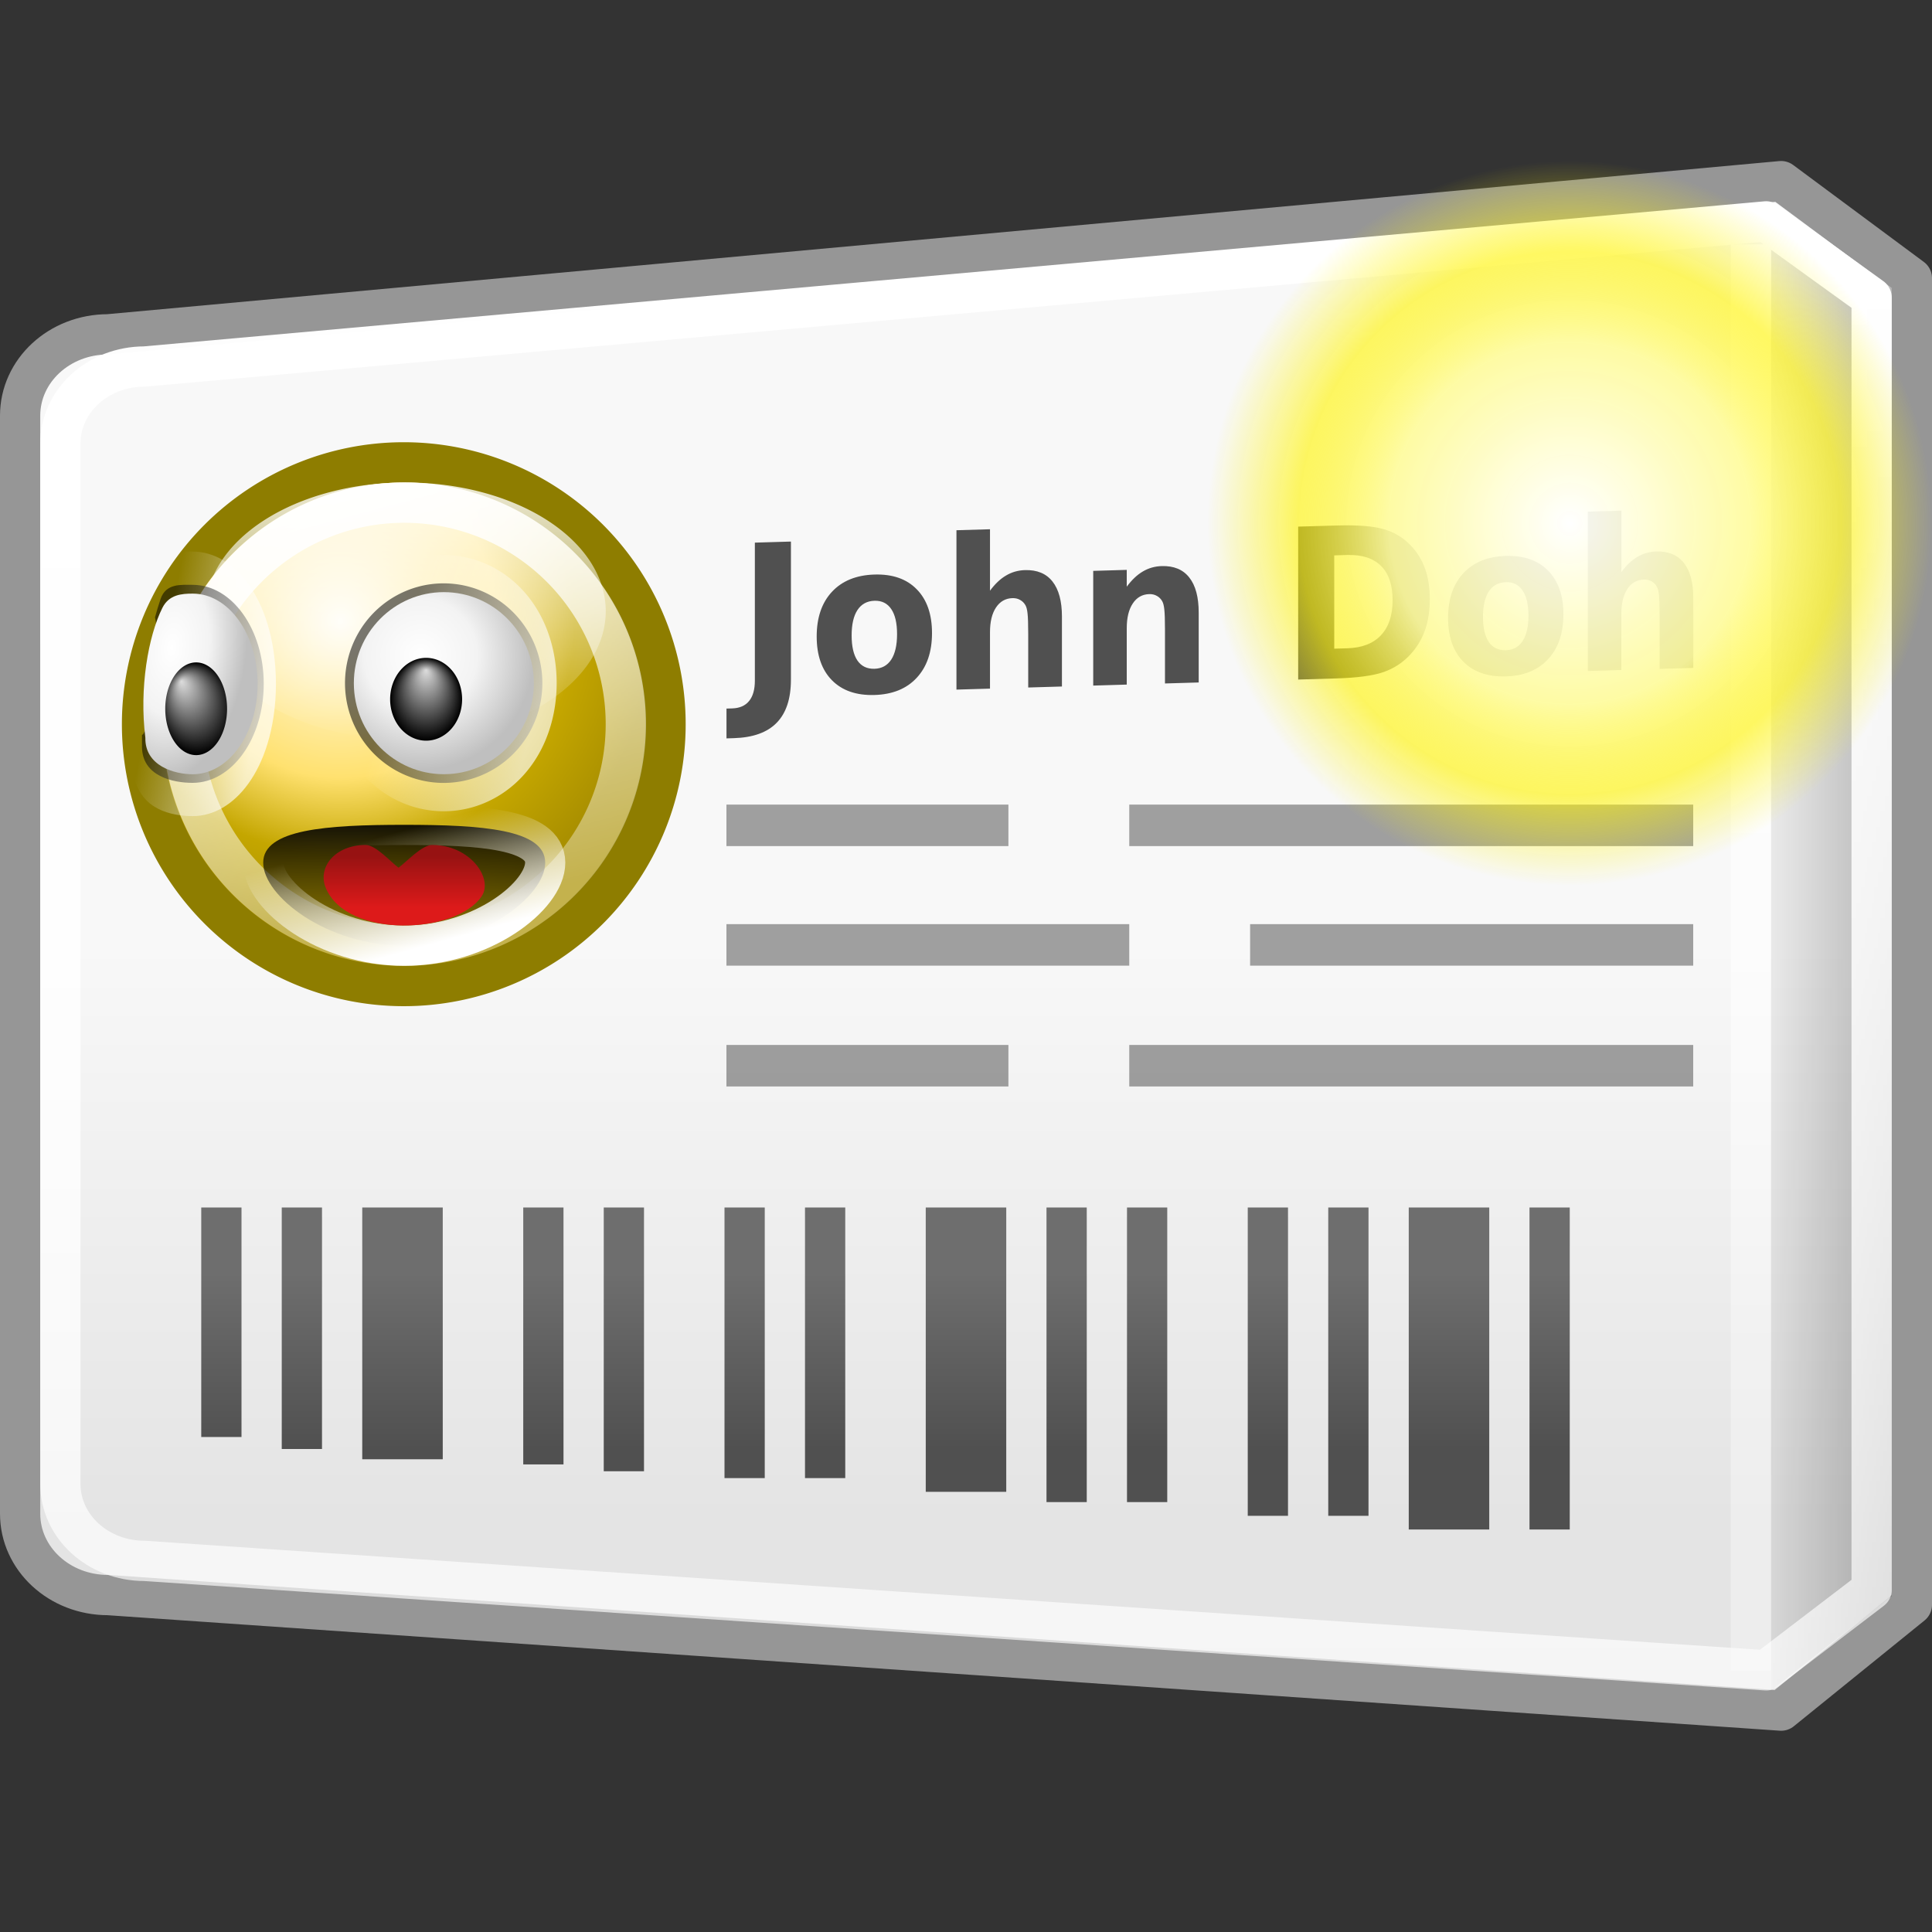<?xml version="1.0" encoding="UTF-8" standalone="no"?>
<!-- Created with Inkscape (http://www.inkscape.org/) -->
<svg
   xmlns:dc="http://purl.org/dc/elements/1.1/"
   xmlns:cc="http://web.resource.org/cc/"
   xmlns:rdf="http://www.w3.org/1999/02/22-rdf-syntax-ns#"
   xmlns:svg="http://www.w3.org/2000/svg"
   xmlns="http://www.w3.org/2000/svg"
   xmlns:xlink="http://www.w3.org/1999/xlink"
   xmlns:sodipodi="http://inkscape.sourceforge.net/DTD/sodipodi-0.dtd"
   xmlns:inkscape="http://www.inkscape.org/namespaces/inkscape"
   width="48px"
   height="48px"
   id="svg3917"
   sodipodi:version="0.32"
   inkscape:version="0.43+devel"
   sodipodi:docbase="/home/silvestre/Desktop/Neu/scalable/actions"
   sodipodi:docname="contact-new.svg">
  <rect width="100%" height="100%" fill="#333333" stroke="none"/>
  <defs
     id="defs3919">
    <linearGradient
       inkscape:collect="always"
       id="linearGradient13141">
      <stop
         style="stop-color:white;stop-opacity:1;"
         offset="0"
         id="stop13143" />
      <stop
         style="stop-color:white;stop-opacity:0.341"
         offset="1"
         id="stop13145" />
    </linearGradient>
    <linearGradient
       inkscape:collect="always"
       id="linearGradient13131">
      <stop
         style="stop-color:white;stop-opacity:1;"
         offset="0"
         id="stop13133" />
      <stop
         style="stop-color:white;stop-opacity:0.588"
         offset="1"
         id="stop13135" />
    </linearGradient>
    <linearGradient
       inkscape:collect="always"
       id="linearGradient11375">
      <stop
         style="stop-color:black;stop-opacity:0.515"
         offset="0"
         id="stop11377" />
      <stop
         style="stop-color:black;stop-opacity:0;"
         offset="1"
         id="stop11379" />
    </linearGradient>
    <linearGradient
       id="linearGradient9615"
       inkscape:collect="always">
      <stop
         id="stop9617"
         offset="0"
         style="stop-color:#f8f8f8;stop-opacity:1" />
      <stop
         id="stop9619"
         offset="1"
         style="stop-color:#e4e4e4;stop-opacity:1" />
    </linearGradient>
    <linearGradient
       inkscape:collect="always"
       id="linearGradient7854">
      <stop
         style="stop-color:#6e6e6e;stop-opacity:1"
         offset="0"
         id="stop7856" />
      <stop
         style="stop-color:#505050;stop-opacity:1"
         offset="1"
         id="stop7858" />
    </linearGradient>
    <linearGradient
       id="linearGradient4832">
      <stop
         id="stop4834"
         offset="0"
         style="stop-color:#fffdf5;stop-opacity:1;" />
      <stop
         style="stop-color:#ffe16f;stop-opacity:1;"
         offset="0.5"
         id="stop4840" />
      <stop
         id="stop4842"
         offset="0.75"
         style="stop-color:#c4a600;stop-opacity:1;" />
      <stop
         id="stop4836"
         offset="1"
         style="stop-color:#aa9000;stop-opacity:1;" />
    </linearGradient>
    <linearGradient
       id="linearGradient8342"
       inkscape:collect="always">
      <stop
         id="stop8344"
         offset="0"
         style="stop-color:white;stop-opacity:1;" />
      <stop
         id="stop8346"
         offset="1"
         style="stop-color:white;stop-opacity:0;" />
    </linearGradient>
    <linearGradient
       id="linearGradient10098"
       inkscape:collect="always">
      <stop
         id="stop10100"
         offset="0"
         style="stop-color:white;stop-opacity:1;" />
      <stop
         id="stop10102"
         offset="1"
         style="stop-color:white;stop-opacity:0.3" />
    </linearGradient>
    <linearGradient
       id="linearGradient12737"
       inkscape:collect="always">
      <stop
         id="stop12739"
         offset="0"
         style="stop-color:white;stop-opacity:1;" />
      <stop
         id="stop12741"
         offset="1"
         style="stop-color:white;stop-opacity:0;" />
    </linearGradient>
    <linearGradient
       id="linearGradient18874"
       inkscape:collect="always">
      <stop
         id="stop18876"
         offset="0"
         style="stop-color:#ddd;stop-opacity:1" />
      <stop
         id="stop18878"
         offset="1"
         style="stop-color:black;stop-opacity:1" />
    </linearGradient>
    <linearGradient
       id="linearGradient21548"
       inkscape:collect="always">
      <stop
         id="stop21550"
         offset="0"
         style="stop-color:white;stop-opacity:1;" />
      <stop
         id="stop21552"
         offset="1"
         style="stop-color:white;stop-opacity:0;" />
    </linearGradient>
    <linearGradient
       id="linearGradient22429"
       inkscape:collect="always">
      <stop
         id="stop22431"
         offset="0"
         style="stop-color:black;stop-opacity:1;" />
      <stop
         id="stop22433"
         offset="1"
         style="stop-color:black;stop-opacity:0;" />
    </linearGradient>
    <linearGradient
       id="linearGradient26840"
       inkscape:collect="always">
      <stop
         id="stop26842"
         offset="0"
         style="stop-color:#dd1a1a;stop-opacity:1" />
      <stop
         id="stop26844"
         offset="1"
         style="stop-color:#971212;stop-opacity:1" />
    </linearGradient>
    <linearGradient
       id="linearGradient4925">
      <stop
         id="stop4927"
         offset="0"
         style="stop-color:white;stop-opacity:1" />
      <stop
         style="stop-color:#f3f3f3;stop-opacity:1;"
         offset="0.5"
         id="stop4933" />
      <stop
         id="stop4929"
         offset="1"
         style="stop-color:#bfbfbf;stop-opacity:1;" />
    </linearGradient>
    <radialGradient
       inkscape:collect="always"
       xlink:href="#linearGradient4832"
       id="radialGradient5161"
       gradientUnits="userSpaceOnUse"
       gradientTransform="matrix(1.167,1.633432e-16,-1.633432e-16,1.167,-14.178,-2.919)"
       cx="83.052"
       cy="15.584"
       fx="83.052"
       fy="15.584"
       r="21.75" />
    <linearGradient
       inkscape:collect="always"
       xlink:href="#linearGradient8342"
       id="linearGradient5163"
       gradientUnits="userSpaceOnUse"
       x1="85.623"
       y1="-5.797"
       x2="85.623"
       y2="45.036" />
    <linearGradient
       inkscape:collect="always"
       xlink:href="#linearGradient10098"
       id="linearGradient5165"
       gradientUnits="userSpaceOnUse"
       x1="75.861"
       y1="-0.114"
       x2="87.538"
       y2="43.466" />
    <linearGradient
       inkscape:collect="always"
       xlink:href="#linearGradient12737"
       id="linearGradient5167"
       gradientUnits="userSpaceOnUse"
       x1="82.342"
       y1="22.807"
       x2="75.412"
       y2="18.755" />
    <radialGradient
       inkscape:collect="always"
       xlink:href="#linearGradient4925"
       id="radialGradient5169"
       gradientUnits="userSpaceOnUse"
       gradientTransform="matrix(1.255,2.096951e-16,-4.959457e-16,0.641,-19.491,7.401)"
       cx="76.344"
       cy="18.108"
       fx="76.344"
       fy="18.108"
       r="6" />
    <radialGradient
       inkscape:collect="always"
       xlink:href="#linearGradient18874"
       id="radialGradient5171"
       gradientUnits="userSpaceOnUse"
       gradientTransform="matrix(1,0,0,1.449,1.007285e-13,-9.723)"
       cx="97.031"
       cy="21.656"
       fx="97.031"
       fy="20.578"
       r="1.531" />
    <linearGradient
       inkscape:collect="always"
       xlink:href="#linearGradient12737"
       id="linearGradient5173"
       gradientUnits="userSpaceOnUse"
       x1="82.342"
       y1="22.807"
       x2="75.412"
       y2="18.755" />
    <radialGradient
       inkscape:collect="always"
       xlink:href="#linearGradient4925"
       id="radialGradient5175"
       gradientUnits="userSpaceOnUse"
       gradientTransform="matrix(1.134,-0.269,0.271,0.7,-15.123,27.066)"
       cx="76.159"
       cy="17.322"
       fx="76.159"
       fy="17.322"
       r="6" />
    <radialGradient
       inkscape:collect="always"
       xlink:href="#linearGradient18874"
       id="radialGradient5177"
       gradientUnits="userSpaceOnUse"
       gradientTransform="matrix(1,-0.76,0.681,1.213,-14.745,69.12)"
       cx="97.031"
       cy="21.656"
       fx="97.031"
       fy="20.578"
       r="1.531" />
    <linearGradient
       inkscape:collect="always"
       xlink:href="#linearGradient22429"
       id="linearGradient5179"
       gradientUnits="userSpaceOnUse"
       gradientTransform="matrix(0.987,0,0,1.019,74.93,-75.645)"
       x1="89.284"
       y1="30.661"
       x2="89.284"
       y2="42.931" />
    <linearGradient
       inkscape:collect="always"
       xlink:href="#linearGradient21548"
       id="linearGradient5181"
       gradientUnits="userSpaceOnUse"
       gradientTransform="matrix(0.987,0,0,1.019,74.93,-75.645)"
       x1="91"
       y1="41.25"
       x2="88.553"
       y2="32.119" />
    <linearGradient
       inkscape:collect="always"
       xlink:href="#linearGradient26840"
       id="linearGradient5183"
       gradientUnits="userSpaceOnUse"
       gradientTransform="matrix(0.855,0,0,1.189,86.841,-83.875)"
       x1="88.379"
       y1="39.939"
       x2="88.379"
       y2="36.395" />
    <linearGradient
       inkscape:collect="always"
       xlink:href="#linearGradient7854"
       id="linearGradient7860"
       x1="15.688"
       y1="31.621"
       x2="15.688"
       y2="36.003"
       gradientUnits="userSpaceOnUse"
       gradientTransform="translate(-2,0)" />
    <linearGradient
       inkscape:collect="always"
       xlink:href="#linearGradient9615"
       id="linearGradient9624"
       gradientUnits="userSpaceOnUse"
       gradientTransform="matrix(1.114,0,0,1.01,-2.286,0.728)"
       x1="22.124"
       y1="22.509"
       x2="22.124"
       y2="36.636" />
    <linearGradient
       inkscape:collect="always"
       xlink:href="#linearGradient11375"
       id="linearGradient11381"
       x1="50.349"
       y1="22.692"
       x2="43.21"
       y2="22.692"
       gradientUnits="userSpaceOnUse" />
    <linearGradient
       inkscape:collect="always"
       xlink:href="#linearGradient13131"
       id="linearGradient13137"
       x1="23.274"
       y1="7.123"
       x2="23.274"
       y2="46.824"
       gradientUnits="userSpaceOnUse" />
    <linearGradient
       inkscape:collect="always"
       xlink:href="#linearGradient13141"
       id="linearGradient13147"
       x1="43.356"
       y1="4.92"
       x2="43.356"
       y2="33.896"
       gradientUnits="userSpaceOnUse" />
    <linearGradient
       id="linearGradient7473">
      <stop
         id="stop7475"
         offset="0"
         style="stop-color:white;stop-opacity:1;" />
      <stop
         style="stop-color:#fffc9d;stop-opacity:0.973;"
         offset="0.5"
         id="stop7481" />
      <stop
         id="stop7483"
         offset="0.75"
         style="stop-color:#fff409;stop-opacity:0.677;" />
      <stop
         id="stop7477"
         offset="1"
         style="stop-color:#fff409;stop-opacity:0;" />
    </linearGradient>
    <radialGradient
       inkscape:collect="always"
       xlink:href="#linearGradient7473"
       id="radialGradient13266"
       gradientUnits="userSpaceOnUse"
       cx="27.931"
       cy="18.125"
       fx="27.931"
       fy="18.125"
       r="9.192" />
  </defs>
  <sodipodi:namedview
     id="base"
     pagecolor="#ffffff"
     bordercolor="#666666"
     borderopacity="1.0"
     inkscape:pageopacity="0.0"
     inkscape:pageshadow="2"
     inkscape:zoom="1"
     inkscape:cx="24"
     inkscape:cy="24"
     inkscape:current-layer="layer1"
     showgrid="false"
     inkscape:grid-bbox="true"
     inkscape:document-units="px"
     inkscape:showpageshadow="false"
     showborder="false"
     inkscape:window-width="823"
     inkscape:window-height="536"
     inkscape:window-x="10"
     inkscape:window-y="66" />
  <g
     id="layer1"
     inkscape:label="Layer 1"
     inkscape:groupmode="layer">
    <path
       style="opacity:1;fill:url(#linearGradient9624);fill-opacity:1;stroke:#969696;stroke-width:1;stroke-linecap:round;stroke-linejoin:round;stroke-miterlimit:4;stroke-dashoffset:0;stroke-opacity:1"
       d="M 2.686,8.306 L 44.252,4.5 L 47.5,6.91 L 47.5,39.871 L 44.252,42.5 L 2.686,39.629 C 1.475,39.629 0.5,38.728 0.5,37.608 L 0.5,10.327 C 0.5,9.208 1.475,8.306 2.686,8.306 z "
       id="rect3925"
       sodipodi:nodetypes="ccccccccc" />
    <g
       transform="matrix(0.303,0,0,0.304,-38.939,33.612)"
       id="g28659">
      <path
         sodipodi:type="arc"
         style="opacity:1;fill:url(#radialGradient5161);fill-opacity:1;stroke:#8e7d00;stroke-width:3.269;stroke-linecap:round;stroke-linejoin:round;stroke-miterlimit:4;stroke-dasharray:none;stroke-dashoffset:0;stroke-opacity:1"
         id="path28661"
         sodipodi:cx="87.875"
         sodipodi:cy="23.625"
         sodipodi:rx="21.25"
         sodipodi:ry="21.25"
         d="M 109.125 23.625 A 21.25 21.25 0 1 1  66.625,23.625 A 21.25 21.25 0 1 1  109.125 23.625 z"
         transform="matrix(1.01,0,0,1.007,72.866,-75.17)" />
      <path
         sodipodi:type="arc"
         style="opacity:1;fill:url(#linearGradient5163);fill-opacity:1;stroke:none;stroke-width:1;stroke-linecap:round;stroke-linejoin:round;stroke-miterlimit:4;stroke-dasharray:none;stroke-dashoffset:0;stroke-opacity:1"
         id="path28663"
         sodipodi:cx="87.875"
         sodipodi:cy="23.625"
         sodipodi:rx="21.25"
         sodipodi:ry="21.25"
         d="M 109.125 23.625 A 21.25 21.25 0 1 1  66.625,23.625 A 21.25 21.25 0 1 1  109.125 23.625 z"
         transform="matrix(0.772,0,0,0.495,93.936,-72.308)" />
      <path
         sodipodi:type="arc"
         style="opacity:1;fill:none;fill-opacity:1;stroke:url(#linearGradient5165);stroke-width:3.864;stroke-linecap:round;stroke-linejoin:round;stroke-miterlimit:4;stroke-dasharray:none;stroke-dashoffset:0;stroke-opacity:1"
         id="path28665"
         sodipodi:cx="87.875"
         sodipodi:cy="23.625"
         sodipodi:rx="21.25"
         sodipodi:ry="21.25"
         d="M 109.125 23.625 A 21.25 21.25 0 1 1  66.625,23.625 A 21.25 21.25 0 1 1  109.125 23.625 z"
         transform="matrix(0.855,0,0,0.852,86.526,-71.51)" />
      <g
         id="g28667"
         transform="matrix(1.138,0,0,1.044,55.581,-76.857)">
        <path
           transform="matrix(1.185,0,0,2.551,3.773,-29.673)"
           d="M 83.875 19.938 A 6 3.062 0 1 1  71.875,19.938 A 6 3.062 0 1 1  83.875 19.938 z"
           sodipodi:ry="3.0625"
           sodipodi:rx="6"
           sodipodi:cy="19.9375"
           sodipodi:cx="77.875"
           id="path28669"
           style="opacity:0.665;fill:black;fill-opacity:0.794;stroke:url(#linearGradient5167);stroke-width:1.739;stroke-linecap:round;stroke-linejoin:round;stroke-miterlimit:4;stroke-dasharray:none;stroke-dashoffset:0;stroke-opacity:1"
           sodipodi:type="arc" />
        <path
           transform="matrix(1.081,0,0,2.327,11.885,-25.203)"
           style="fill:url(#radialGradient5169);fill-opacity:1;stroke:none;stroke-width:0.575;stroke-linecap:round;stroke-linejoin:round;stroke-miterlimit:4;stroke-dashoffset:0;stroke-opacity:1"
           d="M 83.875,19.938 C 83.875,21.628 81.187,23 77.875,23 C 74.563,23 71.875,21.628 71.875,19.938 C 71.875,18.247 74.563,16.875 77.875,16.875 C 81.187,16.875 83.875,18.247 83.875,19.938 z "
           id="path28671" />
        <path
           transform="matrix(1.694,0,0,1.461,-69.581,-9.188)"
           d="M 98.562 21.656 A 1.531 2.219 0 1 1  95.5,21.656 A 1.531 2.219 0 1 1  98.562 21.656 z"
           sodipodi:ry="2.21875"
           sodipodi:rx="1.53125"
           sodipodi:cy="21.65625"
           sodipodi:cx="97.03125"
           id="path28673"
           style="opacity:1;fill:url(#radialGradient5171);fill-opacity:1;stroke:none;stroke-width:1;stroke-linecap:round;stroke-linejoin:round;stroke-miterlimit:4;stroke-dasharray:none;stroke-dashoffset:0;stroke-opacity:1"
           sodipodi:type="arc" />
      </g>
      <g
         id="g28675"
         transform="matrix(0.82,0,0,1.744,79.226,-91.074)">
        <path
           transform="matrix(1.185,0,0,1.515,-12.914,-9.336)"
           style="opacity:0.665;fill:black;fill-opacity:0.794;stroke:url(#linearGradient5173);stroke-width:2.058;stroke-linecap:round;stroke-linejoin:round;stroke-miterlimit:4;stroke-dasharray:none;stroke-dashoffset:0;stroke-opacity:1"
           d="M 83.875,19.938 C 83.875,21.628 81.187,23 77.875,23 C 76.221,23 73.617,22.799 73.601,21.886 C 73.599,21.759 73.598,21.635 73.6,21.513 C 74.131,21.571 75.221,18.599 74.697,17.883 C 74.839,17.689 74.997,17.499 75.172,17.31 C 75.623,16.824 76.896,16.875 77.875,16.875 C 81.187,16.875 83.875,18.247 83.875,19.938 z "
           id="path28677"
           sodipodi:nodetypes="cssccssc" />
        <path
           style="fill:url(#radialGradient5175);fill-opacity:1;stroke:none;stroke-width:0.575;stroke-linecap:round;stroke-linejoin:round;stroke-miterlimit:4;stroke-dashoffset:0;stroke-opacity:1"
           d="M 83.875,19.938 C 83.875,21.628 81.187,23 77.875,23 C 76.145,23 73.446,22.713 73.489,21.764 C 72.913,20.086 73.752,18.316 75.068,17.355 C 75.685,16.905 76.861,16.875 77.875,16.875 C 81.187,16.875 83.875,18.247 83.875,19.938 z "
           id="path28679"
           sodipodi:nodetypes="cscssc"
           transform="matrix(1.081,0,0,1.382,-4.802,-6.68)" />
        <path
           transform="matrix(2.019,0,0,0.979,-116.186,0.836)"
           d="M 98.562 21.656 A 1.531 2.219 0 1 1  95.5,21.656 A 1.531 2.219 0 1 1  98.562 21.656 z"
           sodipodi:ry="2.21875"
           sodipodi:rx="1.53125"
           sodipodi:cy="21.65625"
           sodipodi:cx="97.03125"
           id="path28681"
           style="fill:url(#radialGradient5177);fill-opacity:1;stroke:none;stroke-width:1;stroke-linecap:round;stroke-linejoin:round;stroke-miterlimit:4;stroke-dasharray:none;stroke-dashoffset:0;stroke-opacity:1"
           sodipodi:type="arc" />
      </g>
      <path
         style="fill:url(#linearGradient5179);fill-opacity:1;stroke:url(#linearGradient5181);stroke-width:3.297;stroke-linecap:round;stroke-linejoin:round;stroke-miterlimit:4;stroke-dashoffset:0;stroke-opacity:1"
         d="M 173.215,-40.066 C 173.215,-37.341 168.036,-33.282 161.654,-33.282 C 155.272,-33.282 150.093,-37.341 150.093,-40.066 C 150.093,-42.792 155.272,-43.156 161.654,-43.156 C 168.036,-43.156 173.215,-42.792 173.215,-40.066 z "
         id="path28683"
         sodipodi:nodetypes="csssc" />
      <path
         style="opacity:1;fill:url(#linearGradient5183);fill-opacity:1;stroke:none;stroke-width:1;stroke-linecap:round;stroke-linejoin:round;stroke-miterlimit:4;stroke-dasharray:none;stroke-dashoffset:0;stroke-opacity:1"
         d="M 158.492,-41.51 C 156,-41.51 154.505,-39.693 155.232,-37.98 C 156.995,-33.83 165.91,-34.216 168.002,-37.311 C 168.982,-38.761 167.077,-41.51 163.942,-41.51 C 163.104,-41.51 161.814,-40.101 161.19,-39.652 C 160.566,-40.101 159.329,-41.51 158.492,-41.51 z "
         id="path28685"
         sodipodi:nodetypes="cssscc" />
      <path
         style="font-size:16.422px;font-style:normal;font-variant:normal;font-weight:bold;font-stretch:normal;text-align:start;line-height:125%;writing-mode:lr-tb;text-anchor:start;fill:#505050;fill-opacity:1;stroke:none;stroke-width:1px;stroke-linecap:butt;stroke-linejoin:miter;stroke-opacity:1;font-family:Bitstream Vera Sans"
         d="M 190.407,-66.219 L 193.364,-66.306 L 193.364,-55.022 C 193.364,-53.465 192.975,-52.29 192.197,-51.497 C 191.424,-50.704 190.251,-50.285 188.679,-50.239 L 188.08,-50.221 L 188.08,-52.657 L 188.541,-52.67 C 189.155,-52.688 189.619,-52.889 189.931,-53.272 C 190.248,-53.655 190.407,-54.21 190.407,-54.935 L 190.407,-66.219 M 200.216,-61.468 C 199.607,-61.45 199.141,-61.196 198.818,-60.707 C 198.5,-60.223 198.342,-59.532 198.342,-58.634 C 198.342,-57.735 198.5,-57.051 198.818,-56.58 C 199.141,-56.115 199.607,-55.892 200.216,-55.909 C 200.815,-55.927 201.273,-56.178 201.591,-56.661 C 201.908,-57.151 202.067,-57.844 202.067,-58.743 C 202.067,-59.641 201.908,-60.323 201.591,-60.788 C 201.273,-61.259 200.815,-61.485 200.216,-61.468 M 200.216,-63.611 C 201.696,-63.654 202.851,-63.253 203.68,-62.406 C 204.515,-61.56 204.932,-60.367 204.932,-58.827 C 204.932,-57.287 204.515,-56.069 203.68,-55.174 C 202.851,-54.279 201.696,-53.81 200.216,-53.767 C 198.731,-53.723 197.568,-54.124 196.729,-54.97 C 195.894,-55.816 195.477,-57.009 195.477,-58.549 C 195.477,-60.09 195.894,-61.307 196.729,-62.202 C 197.568,-63.098 198.731,-63.567 200.216,-63.611 M 215.586,-60.169 L 215.586,-54.46 L 212.821,-54.379 L 212.821,-55.308 L 212.821,-58.732 C 212.821,-59.552 212.803,-60.116 212.767,-60.421 C 212.736,-60.727 212.68,-60.952 212.598,-61.095 C 212.49,-61.287 212.344,-61.433 212.16,-61.534 C 211.976,-61.64 211.766,-61.69 211.53,-61.683 C 210.957,-61.666 210.506,-61.41 210.178,-60.915 C 209.851,-60.425 209.687,-59.753 209.687,-58.9 L 209.687,-54.287 L 206.937,-54.207 L 206.937,-67.232 L 209.687,-67.312 L 209.687,-62.29 C 210.101,-62.849 210.542,-63.264 211.008,-63.534 C 211.474,-63.81 211.988,-63.956 212.552,-63.973 C 213.545,-64.002 214.298,-63.692 214.81,-63.043 C 215.327,-62.394 215.586,-61.436 215.586,-60.169 M 226.8,-60.499 L 226.8,-54.79 L 224.035,-54.709 L 224.035,-55.638 L 224.035,-59.078 C 224.035,-59.887 224.017,-60.445 223.981,-60.751 C 223.95,-61.057 223.894,-61.281 223.812,-61.424 C 223.705,-61.616 223.559,-61.762 223.374,-61.863 C 223.19,-61.969 222.98,-62.019 222.745,-62.012 C 222.171,-61.995 221.72,-61.739 221.393,-61.244 C 221.065,-60.754 220.901,-60.083 220.901,-59.229 L 220.901,-54.617 L 218.151,-54.536 L 218.151,-63.911 L 220.901,-63.992 L 220.901,-62.619 C 221.316,-63.178 221.756,-63.593 222.222,-63.863 C 222.688,-64.139 223.203,-64.285 223.766,-64.302 C 224.76,-64.331 225.512,-64.021 226.024,-63.372 C 226.542,-62.723 226.8,-61.765 226.8,-60.499 M 237.915,-65.178 L 237.915,-57.552 L 238.975,-57.583 C 240.183,-57.618 241.105,-57.972 241.74,-58.644 C 242.38,-59.315 242.7,-60.273 242.7,-61.518 C 242.7,-62.757 242.382,-63.691 241.748,-64.319 C 241.113,-64.948 240.188,-65.244 238.975,-65.209 L 237.915,-65.178 M 234.957,-67.527 L 238.076,-67.618 C 239.817,-67.669 241.113,-67.571 241.963,-67.322 C 242.818,-67.079 243.55,-66.643 244.159,-66.014 C 244.697,-65.466 245.096,-64.828 245.358,-64.099 C 245.619,-63.37 245.749,-62.539 245.749,-61.607 C 245.749,-60.664 245.619,-59.818 245.358,-59.068 C 245.096,-58.324 244.697,-57.662 244.159,-57.082 C 243.545,-56.417 242.808,-55.935 241.947,-55.636 C 241.087,-55.343 239.797,-55.171 238.076,-55.121 L 234.957,-55.029 L 234.957,-67.527 M 251.986,-62.987 C 251.377,-62.97 250.911,-62.716 250.588,-62.227 C 250.271,-61.743 250.112,-61.052 250.112,-60.153 C 250.112,-59.255 250.271,-58.57 250.588,-58.1 C 250.911,-57.635 251.377,-57.411 251.986,-57.429 C 252.586,-57.447 253.044,-57.697 253.361,-58.181 C 253.679,-58.67 253.838,-59.364 253.838,-60.263 C 253.838,-61.161 253.679,-61.843 253.361,-62.308 C 253.044,-62.779 252.586,-63.005 251.986,-62.987 M 251.986,-65.13 C 253.466,-65.174 254.621,-64.772 255.451,-63.926 C 256.285,-63.08 256.703,-61.887 256.703,-60.347 C 256.703,-58.807 256.285,-57.589 255.451,-56.694 C 254.621,-55.799 253.466,-55.33 251.986,-55.286 C 250.501,-55.243 249.339,-55.644 248.499,-56.49 C 247.665,-57.336 247.247,-58.529 247.247,-60.069 C 247.247,-61.609 247.665,-62.827 248.499,-63.722 C 249.339,-64.617 250.501,-65.087 251.986,-65.13 M 267.356,-61.689 L 267.356,-55.98 L 264.591,-55.899 L 264.591,-56.828 L 264.591,-60.252 C 264.591,-61.072 264.573,-61.635 264.537,-61.941 C 264.507,-62.247 264.45,-62.472 264.368,-62.614 C 264.261,-62.807 264.115,-62.953 263.93,-63.054 C 263.746,-63.16 263.536,-63.209 263.301,-63.202 C 262.727,-63.186 262.276,-62.93 261.949,-62.435 C 261.621,-61.945 261.457,-61.273 261.457,-60.419 L 261.457,-55.807 L 258.707,-55.726 L 258.707,-68.751 L 261.457,-68.832 L 261.457,-63.81 C 261.872,-64.369 262.312,-64.783 262.778,-65.054 C 263.244,-65.33 263.759,-65.476 264.322,-65.493 C 265.316,-65.522 266.068,-65.212 266.58,-64.563 C 267.098,-63.914 267.356,-62.956 267.356,-61.689"
         id="text5185" />
      <path
         style="opacity:0.5;fill:black;fill-opacity:0.712;stroke:none;stroke-width:1;stroke-linecap:round;stroke-linejoin:round;stroke-miterlimit:4;stroke-dasharray:none;stroke-dashoffset:0;stroke-opacity:1"
         d="M 20,20 L 20,21.031 L 27,21.031 L 27,20 L 20,20 z M 30,20 L 30,21.031 L 44,21.031 L 44,20 L 30,20 z M 20,22.969 L 20,24 L 30,24 L 30,22.969 L 20,22.969 z M 33,22.969 L 33,24 L 44,24 L 44,22.969 L 33,22.969 z M 20,25.969 L 20,27 L 27,27 L 27,25.969 L 20,25.969 z M 30,25.969 L 30,27 L 44,27 L 44,25.969 L 30,25.969 z "
         transform="matrix(3.303,0,0,3.291,122.016,-110.63)"
         id="rect5190" />
    </g>
    <path
       style="opacity:1;fill:url(#linearGradient7860);fill-opacity:1;stroke:none;stroke-width:1;stroke-linecap:round;stroke-linejoin:round;stroke-miterlimit:4;stroke-dasharray:none;stroke-dashoffset:0;stroke-opacity:1"
       d="M 5,30 L 5,35.702 L 6,35.702 L 6,30 L 5,30 z M 7,30 L 7,36 L 8,36 L 8,30 L 7,30 z M 9,30 L 9,36.255 L 11,36.255 L 11,30 L 9,30 z M 13,30 L 13,36.383 L 14,36.383 L 14,30 L 13,30 z M 15,30 L 15,36.553 L 16,36.553 L 16,30 L 15,30 z M 18,30 L 18,36.723 L 19,36.723 L 19,30 L 18,30 z M 20,30 L 20,36.723 L 21,36.723 L 21,30 L 20,30 z M 23,30 L 23,37.064 L 25,37.064 L 25,30 L 23,30 z M 26,30 L 26,37.319 L 27,37.319 L 27,30 L 26,30 z M 28,30 L 28,37.319 L 29,37.319 L 29,30 L 28,30 z M 31,30 L 31,37.66 L 32,37.66 L 32,30 L 31,30 z M 33,30 L 33,37.66 L 34,37.66 L 34,30 L 33,30 z M 35,30 L 35,38 L 37,38 L 37,30 L 35,30 z M 38,30 L 38,38 L 39,38 L 39,30 L 38,30 z "
       id="rect6949"
       sodipodi:nodetypes="cccccccccccccccccccccccccccccccccccccccccccccccccccccccccccccccccccccc" />
    <path
       style="fill:url(#linearGradient11381);fill-opacity:1.0;stroke:none;stroke-width:1;stroke-linecap:round;stroke-linejoin:round;stroke-miterlimit:4;stroke-dashoffset:0;stroke-opacity:1"
       d="M 44,5 L 47,7.166 L 47,39.653 L 44,42 L 44,5 z "
       id="rect10499"
       sodipodi:nodetypes="ccccc" />
    <path
       style="opacity:1;fill:none;fill-opacity:1.0;stroke:url(#linearGradient13137);stroke-width:1;stroke-linecap:round;stroke-linejoin:round;stroke-miterlimit:4;stroke-dashoffset:0;stroke-opacity:1"
       d="M 3.593,9.106 L 43.879,5.5 L 46.5,7.392 L 46.5,39.498 L 43.879,41.5 L 3.593,38.78 C 2.433,38.78 1.5,37.926 1.5,36.866 L 1.5,11.021 C 1.5,9.96 2.433,9.106 3.593,9.106 z "
       id="path12256"
       sodipodi:nodetypes="ccccccccc" />
    <path
       style="fill:none;fill-opacity:1.0;fill-rule:evenodd;stroke:url(#linearGradient13147);stroke-width:1px;stroke-linecap:butt;stroke-linejoin:miter;stroke-opacity:1"
       d="M 43.5,6.069 L 43.5,41.5"
       id="path13139" />
    <path
       sodipodi:type="arc"
       style="opacity:0.941;fill:url(#radialGradient13266);fill-opacity:1;stroke:none;stroke-width:1;stroke-linecap:round;stroke-linejoin:round;stroke-miterlimit:4;stroke-dasharray:none;stroke-dashoffset:0;stroke-opacity:1"
       id="path6598"
       sodipodi:cx="27.930717"
       sodipodi:cy="18.124739"
       sodipodi:rx="9.1923885"
       sodipodi:ry="9.1923885"
       d="M 37.123 18.125 A 9.192 9.192 0 1 1  18.738,18.125 A 9.192 9.192 0 1 1  37.123 18.125 z"
       transform="matrix(0.979,0,0,0.979,11.654,-4.745)" />
  </g>
</svg>
